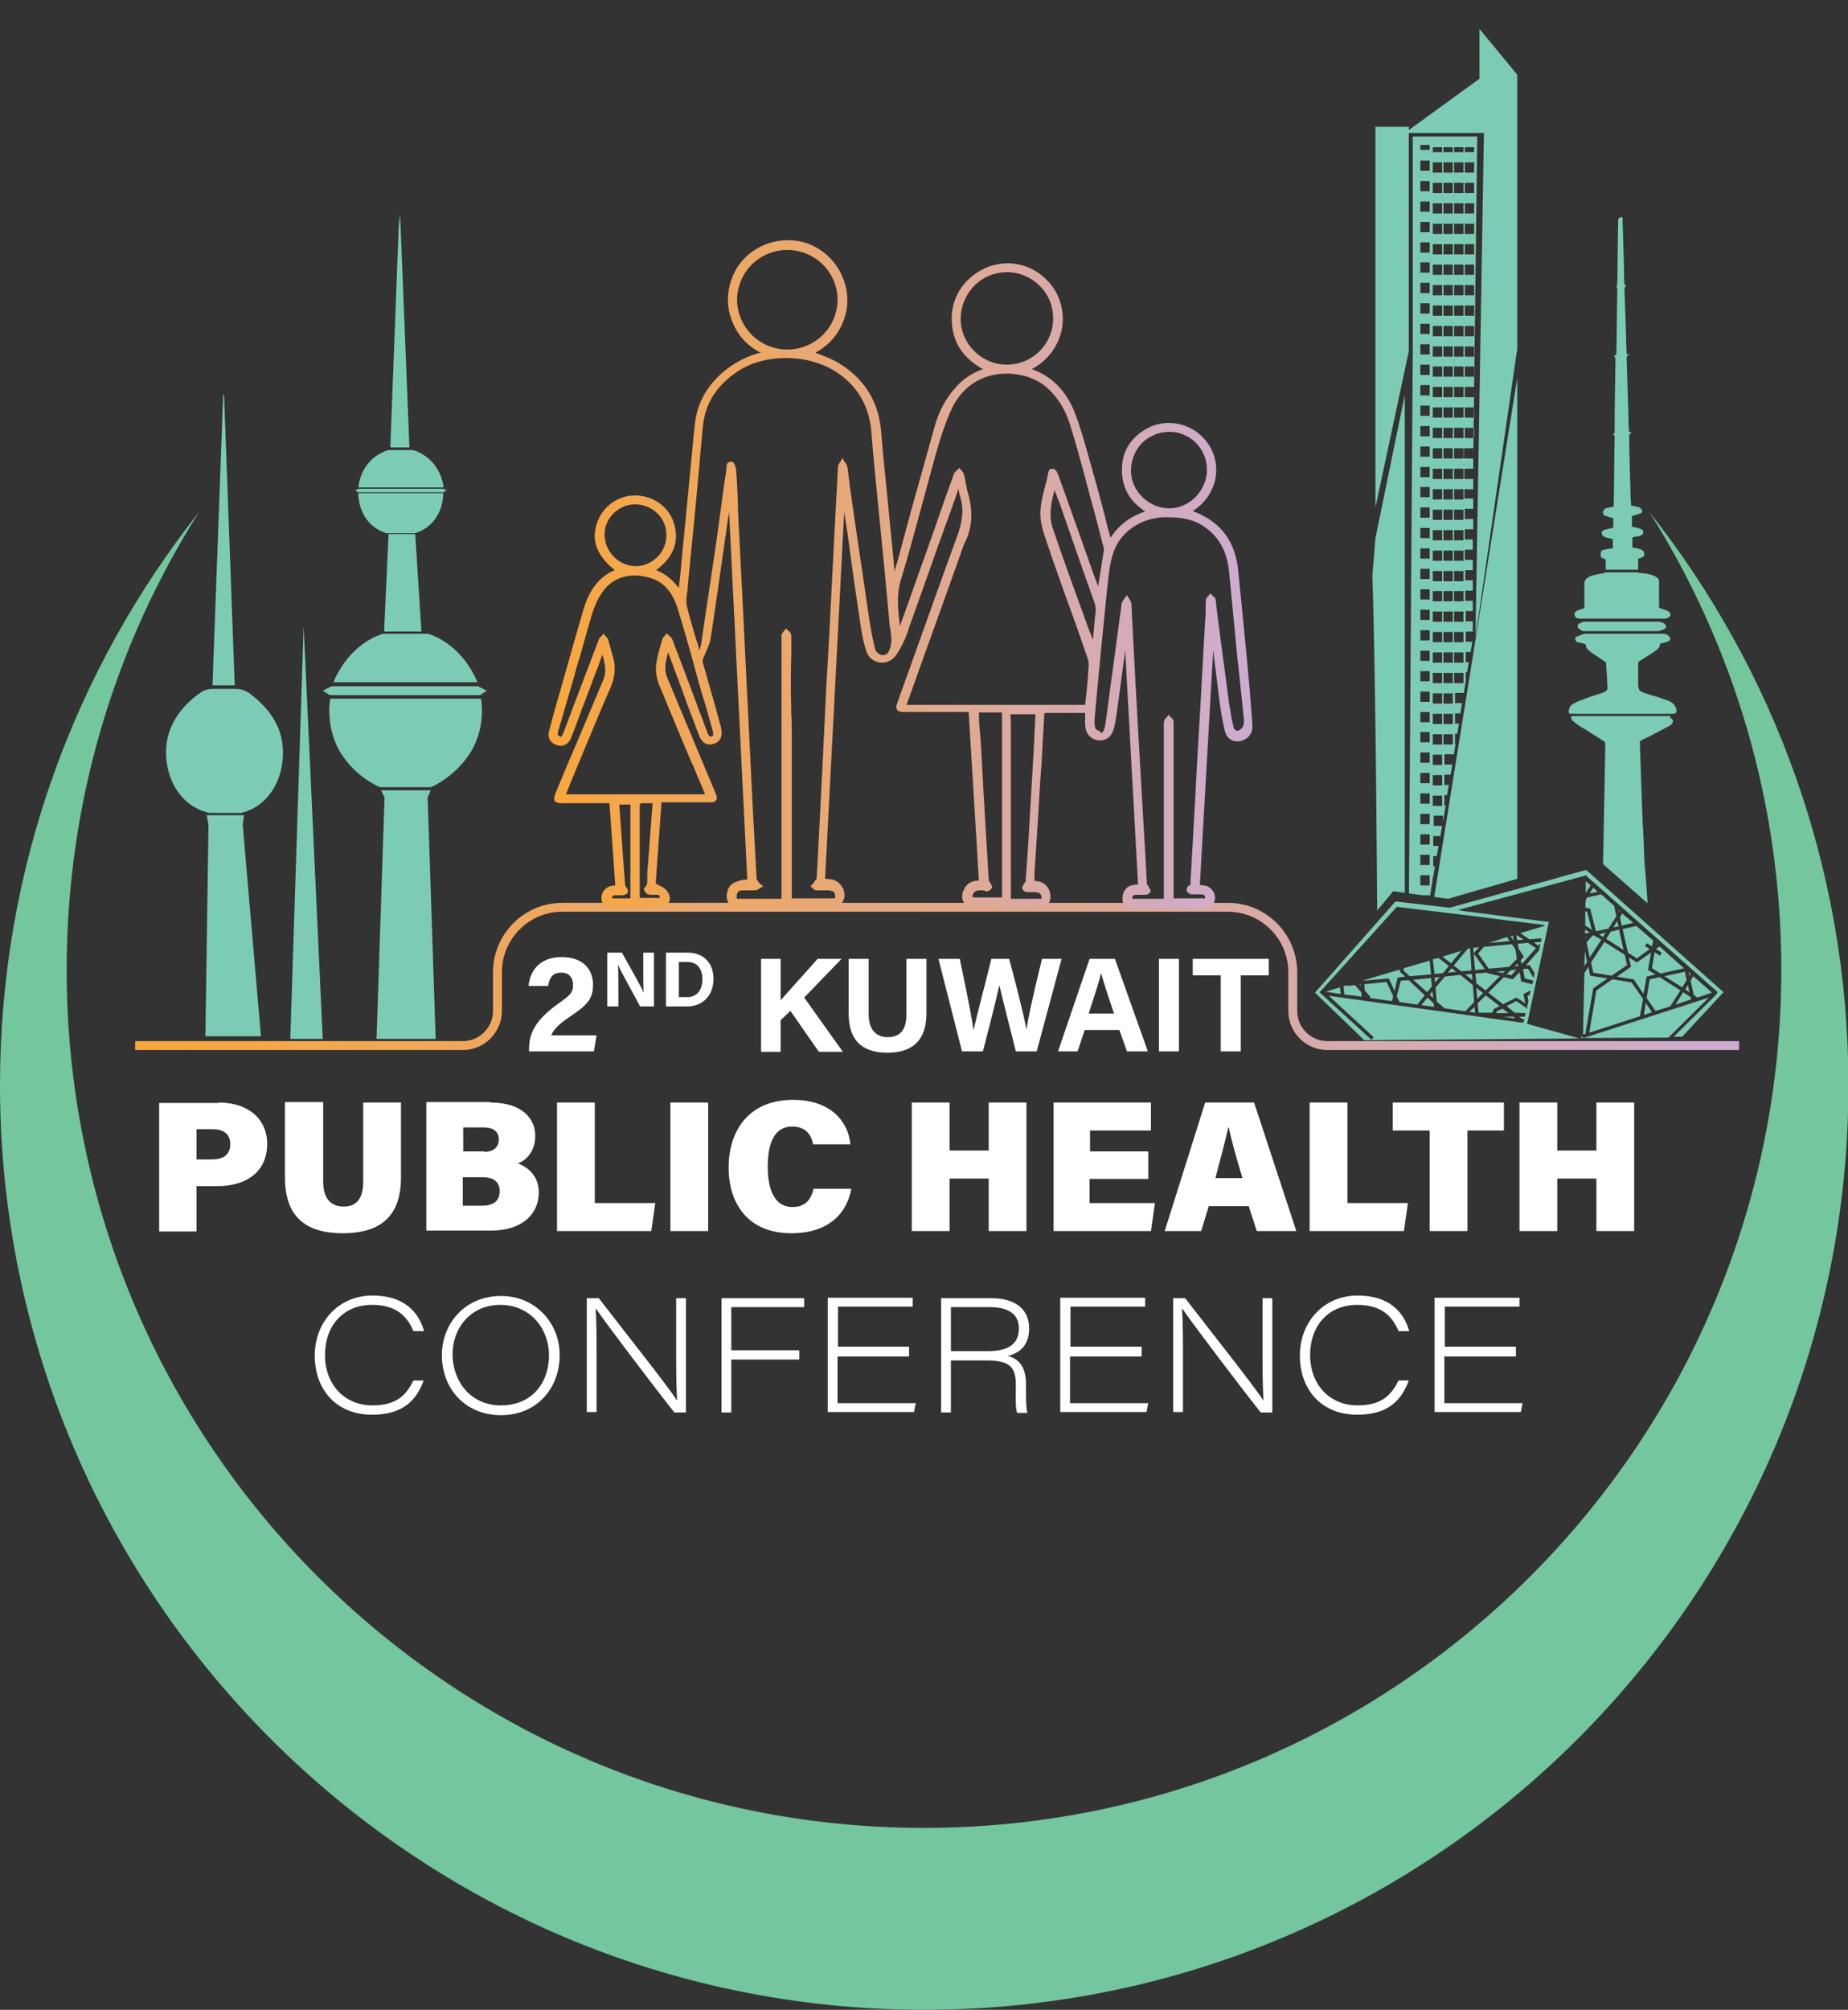 <?xml version="1.0" encoding="utf-8"?>
<!-- Generator: Adobe Illustrator 23.1.0, SVG Export Plug-In . SVG Version: 6.00 Build 0)  -->
<svg version="1.1" id="Layer_1" xmlns="http://www.w3.org/2000/svg" xmlns:xlink="http://www.w3.org/1999/xlink" x="0px" y="0px"
	 viewBox="0 0 415.7 451.9" style="enable-background:new 0 0 415.7 451.9;" xml:space="preserve">
<rect x="0" y="0" width="415.7" height="451.9" fill="#333333" stroke="none"/>
<style type="text/css">
	.st0{fill:#FFFFFF;}
	.st1{fill:#7CCBB7;}
	.st2{clip-path:url(#SVGID_2_);fill:#7CCBB7;}
	.st3{clip-path:url(#SVGID_4_);fill:#7CCBB7;}
	.st4{clip-path:url(#SVGID_6_);fill:url(#SVGID_7_);}
	.st5{clip-path:url(#SVGID_9_);fill:url(#SVGID_10_);}
	.st6{clip-path:url(#SVGID_12_);fill:url(#SVGID_13_);}
</style>
<path class="st0" d="M119,236.4v-0.3c0-3.4,1-6.4,6.4-10.3c2.8-2,3.5-2.5,3.5-4.3c0-1.7-0.9-2.8-2.6-2.8c-2,0-2.7,1.1-3,3h-4.4
	c0.3-3.5,2.6-6.5,7.4-6.5c5.4,0,7.1,3.3,7.1,6.2c0,3.2-1.3,4.6-5.2,7.2c-2.7,1.8-3.8,3.1-4.2,4.2h10.2l-0.6,3.6H119z"/>
<path class="st0" d="M136.6,226.3v-12.1h3.3c1.5,2.7,4.3,7.6,4.9,9h0c-0.1-1.3-0.1-3.4-0.1-5.4v-3.6h2.4v12.1h-3.1
	c-1.3-2.4-4.4-8-5-9.4h0c0.1,1.1,0.1,3.6,0.1,5.7v3.7H136.6z M149.9,214.2h4.8c3.5,0,5.8,2.3,5.8,5.9c0,3.5-2.2,6.2-6,6.2h-4.7
	V214.2z M152.6,224.2h2c2.3,0,3.4-1.7,3.4-4.1c0-2-1-3.8-3.3-3.8h-2V224.2z"/>
<path class="st0" d="M171.2,215.6h4.4v9.3c1.4-1.6,5.7-6.3,8.3-9.3h5.4l-8.4,8.7l8.7,12.2h-5.4l-6.4-9.2l-2.2,2.1v7.1h-4.4V215.6z
	 M195.4,215.6V228c0,4,2.1,5.2,4.3,5.2c2.6,0,4.2-1.4,4.2-5.2v-12.4h4.5v12.2c0,7.1-4.2,8.9-8.8,8.9c-4.7,0-8.7-1.9-8.7-8.8v-12.3
	H195.4z M211.1,215.6h4.8c2,9.6,2.8,13.8,3.1,16.1h0c0.8-3.8,2.8-11.1,4-16.1h4c1.1,4,3.2,12.1,3.9,15.9h0
	c0.7-4.6,2.7-12.6,3.5-15.9h4.4l-5.6,20.8h-4.7c-1.1-4.6-2.9-11.3-3.7-14.9h0c-0.8,3.7-2.6,10.7-3.7,14.9h-4.7L211.1,215.6z
	 M244,231.6l-1.6,4.8h-4.4l7.1-20.8h5.7l7.4,20.8h-4.7l-1.7-4.8H244z M247.7,218.8L247.7,218.8c-0.5,2.1-1.6,5.3-2.8,9.1h5.7
	C249.1,223.5,248.2,220.7,247.7,218.8z M265.2,215.6v20.8h-4.5v-20.8H265.2z M274.6,219.3h-6.3v-3.7h17.1v3.7h-6.3v17.1h-4.5V219.3z
	"/>
<path class="st0" d="M49.2,247.9c6.5,0,10.9,3.6,10.9,9.3c0,6.5-5,9.5-11.1,9.5h-4.8v10.2h-8.4v-28.9H49.2z M44.2,260.7h3.5
	c2.4,0,4.1-1,4.1-3.4c0-2.5-1.7-3.4-4.1-3.4h-3.5V260.7z M72.7,247.9v17.8c0,4.1,2,5.6,4.6,5.6c2.8,0,4.4-1.7,4.4-5.6v-17.8h8.5
	v16.9c0,9.6-5.7,12.5-13.1,12.5c-7.6,0-13-3.1-13-12.5v-17H72.7z M110.3,247.9c7,0,10.1,3.5,10.1,7.5c0,3.1-1.6,5.3-3.9,6.2
	c2.2,0.8,4.7,2.8,4.7,6.5c0,4.7-3.5,8.6-10.8,8.6H95.9v-28.9H110.3z M108.9,259c2.3,0,3.3-1.2,3.3-2.8c0-1.8-1.3-2.7-3.3-2.7h-4.7
	v5.4H108.9z M104.1,271.1h4.3c2.8,0,4-1.2,4-3.3c0-1.8-1.1-3.1-3.8-3.1h-4.5V271.1z M133.8,247.9v22.6h13.6l-0.9,6.3h-21.2v-28.9
	H133.8z M159.3,247.9v28.9h-8.5v-28.9H159.3z M178,277.3c-9.5,0-14.1-6.4-14.1-14.8c0-8.2,4.5-15.2,14.5-15.2
	c8.5,0,12.4,4.9,12.9,10h-8.4c-0.4-2.1-1.6-4-4.7-4c-4.1,0-5.5,3.9-5.5,9c0,4.6,1.2,9.1,5.6,9.1c3.4,0,4.3-2.4,4.7-4.1h8.5
	C190.4,273.3,185.9,277.3,178,277.3z M213.6,247.9v10.8h8.8v-10.8h8.5v28.9h-8.5V265h-8.8v11.8h-8.5v-28.9H213.6z M258.3,258.8v6.3
	h-13.2v5.4h14.7l-0.9,6.3h-21.9v-28.9h21.9v6.3h-13.7v4.7H258.3L258.3,258.8z M271.9,271.2l-1.7,5.6H262l9.1-28.9h11l9.5,28.9h-8.9
	l-1.8-5.6H271.9z M279.5,264.9c-1.4-4.5-2.5-8.6-3.1-11.4h-0.1c-0.7,3.1-1.8,7.2-2.9,11.4H279.5z M303.1,247.9v22.6h13.6l-0.9,6.3
	h-21.2v-28.9H303.1z M313.3,254.2v-6.3h25v6.3h-8.2v22.6h-8.5v-22.6H313.3z M350.3,247.9v10.8h8.8v-10.8h8.5v28.9h-8.5V265h-8.8
	v11.8h-8.5v-28.9H350.3z"/>
<path class="st0" d="M95.3,310.4c-1.6,4.4-4.6,7.7-11.6,7.7c-8.2,0-12.9-5.8-12.9-13.3c0-7.5,5.3-13.5,13-13.5
	c7.2,0,10.4,3.8,11.6,8h-2.4c-1.4-3.3-3.8-5.9-9.3-5.9c-6.5,0-10.6,4.7-10.6,11.3c0,6.4,4.2,11.3,10.7,11.3c5.5,0,7.6-2.4,9.2-5.6
	H95.3z M125.9,304.7c0,7.3-5,13.5-13.2,13.5c-8,0-13.3-5.9-13.3-13.5c0-7.2,5.3-13.3,13.3-13.3C120.5,291.4,125.9,297.5,125.9,304.7
	z M101.8,304.5c0,5.9,3.9,11.5,10.9,11.5c6.9,0,10.8-5,10.8-11.3c0-5.7-4-11.3-11-11.3C106,293.4,101.8,298.5,101.8,304.5z
	 M132,317.6v-25.7h2.7c5,6.5,16.1,20.5,17.5,22.9h0.1c-0.2-3.7-0.2-7.3-0.2-11.5v-11.4h2.2v25.7h-2.6c-4.6-5.8-15.6-20.3-17.6-23.3
	H134c0.2,3.4,0.2,7,0.2,11.5v11.7H132z M162.2,291.9h18.7v2h-16.4v9.7h15.3v2.1h-15.3v11.9h-2.2V291.9z M204.4,305h-16v10.5H206
	l-0.4,2h-19.4v-25.7h19.1v2h-16.8v9h16V305z M221.9,305.9h-8v11.7h-2.2v-25.7H223c4.9,0,8.5,2.1,8.5,6.8c0,3-1.3,5.3-4.8,6.2
	c2,0.5,4.1,1.9,4.1,6.4v1c0,2.1,0,4.3,0.3,5.4h-2.3c-0.4-1.1-0.3-3.3-0.3-5.2v-0.9C228.6,307.2,226.9,305.9,221.9,305.9L221.9,305.9
	z M213.9,303.8h8.4c4.5,0,6.9-1.6,6.9-5.1c0-3.2-2.3-4.8-6.7-4.8h-8.6V303.8z M256.7,305h-16v10.5h17.6l-0.4,2h-19.4v-25.7h19.1v2
	h-16.8v9h16V305z M263.9,317.6v-25.7h2.7c5,6.5,16.1,20.5,17.5,22.9h0.1c-0.2-3.7-0.2-7.3-0.2-11.5v-11.4h2.2v25.7h-2.6
	c-4.6-5.8-15.6-20.3-17.6-23.3h-0.1c0.2,3.4,0.2,7,0.2,11.5v11.7H263.9z M316.9,310.4c-1.6,4.4-4.6,7.7-11.6,7.7
	c-8.2,0-12.9-5.8-12.9-13.3c0-7.5,5.3-13.5,13-13.5c7.2,0,10.4,3.8,11.6,8h-2.4c-1.4-3.3-3.8-5.9-9.3-5.9c-6.5,0-10.6,4.7-10.6,11.3
	c0,6.4,4.2,11.3,10.7,11.3c5.5,0,7.6-2.4,9.2-5.6H316.9z M340.9,305h-16v10.5h17.6l-0.4,2h-19.4v-25.7h19.1v2h-16.8v9h16V305z"/>
<polygon class="st1" points="68.3,140.8 65.3,233.6 72.6,233.6 "/>
<g>
	<defs>
		<rect id="SVGID_1_" width="415.7" height="451.9"/>
	</defs>
	<clipPath id="SVGID_2_">
		<use xlink:href="#SVGID_1_"  style="overflow:visible;"/>
	</clipPath>
	<path class="st2" d="M62.9,164.5c-1.5-4.4-5-7.3-6.9-8.7c-0.9-0.6-1.9-0.9-2.9-0.9h-2.6l0,0.2l0-0.2h-2.6c-1.1,0-2.1,0.3-2.9,0.9
		c-2,1.4-5.4,4.3-6.9,8.7c-2.2,6.3,0.3,16.3,9,18.3h2.7h1.7h2.7C62.6,180.8,65.1,170.9,62.9,164.5"/>
	<polygon class="st2" points="50.4,88.8 50.2,88.8 47.8,154.1 49.2,154.1 51.4,154.1 52.8,154.1 	"/>
	<polygon class="st2" points="46.5,183.3 46.9,185.5 46.2,233 58.7,233 54.6,185.5 54.9,183.3 	"/>
	<path class="st2" d="M92.9,101.2h-2.6H90h-2.6c0,0-5.9,1.3-6.8,8.4H87h6.4h6.4C98.8,102.6,92.9,101.2,92.9,101.2"/>
	<path class="st2" d="M80.6,110.9c0,0-0.3,6.8,6.3,9h1.9h2.7h1.9c6.6-2.2,6.3-9,6.3-9H80.6z"/>
	<polygon class="st2" points="99.7,109.9 80.6,109.9 79.9,110.3 80.6,110.7 99.7,110.7 100.5,110.3 	"/>
	<path class="st2" d="M96.2,142.5h-4.6h-0.8h-4.6c0,0-7.3,1.7-11.2,10.9h10.8h10.8h10.8C103.5,144.2,96.2,142.5,96.2,142.5"/>
	<path class="st2" d="M108.2,157.1H96.9H85.5H74.3c0,0-1.4,6.8,2.8,12.9c3.3,4.8,7.8,6.8,8.4,7h11.4c0.6-0.2,5.1-2.3,8.4-7
		C109.6,163.9,108.2,157.1,108.2,157.1"/>
	<polygon class="st2" points="107.5,154.3 93.5,154.3 88.7,154.3 74.6,154.3 72.6,155.3 74.2,156.3 88.7,156.3 93.5,156.3 
		108,156.3 109.5,155.3 	"/>
	<polygon class="st2" points="90,48.1 89.9,50.9 89.8,48.1 87.8,100.6 88.7,100.6 91.1,100.6 92.1,100.6 	"/>
	<polygon class="st2" points="93.4,120.1 89.9,120.1 89.5,120.1 87.4,120.1 86.4,142 90.1,142 91.5,142 94.8,142 	"/>
	<polygon class="st2" points="98,233.6 96.2,179.3 96.9,177.7 85.7,177.7 86.5,179.3 84.7,233.6 	"/>
	<path class="st2" d="M362.4,123.3c-0.5,0.1-1.1,0.2-1.6,0.3c-0.3,0.1-0.7,0.2-0.7,0.6c-0.1,0.3,0,0.7,0,1c0,0.1,0.1,0.1,0.2,0.2
		c0.3,0.1,0.6,0.3,0.9,0.4c0,0.8,0,1.5,0,2.3h7.3c0-0.6,0-1.2,0-1.8c0-0.2-0.1-0.5,0.1-0.7c0.1-0.1,0.4-0.1,0.6-0.2
		c0.2-0.1,0.5-0.2,0.6-0.4c0.2-0.4,0-1.1-0.4-1.3c-0.3-0.2-0.7-0.3-1.1-0.4c-0.4-0.1-0.8-0.1-1.1-0.2c0-0.2,0-0.3,0-0.5
		c0-0.5,0-1.1,0-1.6c0-0.1,0-0.2,0.1-0.2c0.4-0.1,0.8-0.2,1.1-0.2c0.4,0,0.7-0.1,1-0.4c0.4-0.4,0.3-1-0.2-1.2
		c-0.6-0.3-1.2-0.4-1.9-0.5c-0.1,0-0.2-0.1-0.2-0.2c0-0.7,0-1.5,0-2.3c0.1,0,0.2,0,0.4-0.1c0.1,0,0.3-0.1,0.4-0.1
		c0.2-0.1,0.4-0.1,0.6-0.2c0.2-0.1,0.4-0.1,0.6-0.2c0.3-0.2,0.4-0.5,0.2-0.8c-0.2-0.3-0.4-0.5-0.8-0.6c-0.5-0.1-1-0.2-1.4-0.3
		c-0.2,0-0.2-0.1-0.2-0.2c0-0.6-0.1-1.2-0.1-1.8c-0.1-2.3-0.1-4.6-0.2-6.9c0-1.6-0.1-3.1-0.1-4.7c0-0.8,0-1.6,0-2.4
		c0.1-0.1,0.3-0.2,0.5-0.3c-0.1-0.1-0.2-0.2-0.2-0.2c-0.4-0.1-0.4-0.3-0.4-0.6c-0.1-2.2-0.1-4.4-0.2-6.6c-0.1-3.1-0.2-6.3-0.3-9.5
		c0-0.2,0-0.4,0.3-0.5c0.1,0,0.1-0.1,0.2-0.2c-0.1-0.1-0.2-0.1-0.3-0.1c-0.1,0-0.2-0.1-0.2-0.2c0-1-0.1-2-0.1-3.1
		c0-1.1-0.1-2.2-0.1-3.3c-0.1-2.8-0.2-5.5-0.3-8.3c0-0.1,0.1-0.2,0.2-0.3c0.2-0.2,0.2-0.3,0-0.4c-0.1-0.1-0.1-0.2-0.2-0.3
		c-0.1-1.4-0.1-2.8-0.1-4.1c-0.1-3.2-0.2-6.4-0.3-9.5c0-0.4,0-0.8,0-1.1c0-0.1-0.1-0.3-0.2-0.3c-0.1,0-0.2,0.1-0.4,0.1
		c-0.1,0-0.1,0.1-0.1,0.1c-0.2,0.1-0.3,0.2-0.3,0.4c0,0.2,0,0.3,0,0.5c-0.1,4.6-0.1,9.3-0.2,13.9c0,0.1,0,0.2,0,0.3
		c-0.2,0.2-0.3,0.4,0,0.6c0,0,0,0.1,0,0.2c-0.1,4.9-0.1,9.7-0.2,14.6c0,0.2,0,0.3-0.3,0.4c-0.1,0-0.1,0.1-0.2,0.2
		c0,0,0.1,0.2,0.1,0.2c0.2,0.1,0.2,0.2,0.2,0.4c-0.1,5.5-0.2,10.9-0.2,16.4c0,0.2,0,0.3-0.2,0.4c-0.2,0.1-0.2,0.3,0,0.3
		c0.2,0.1,0.2,0.3,0.2,0.5c-0.1,5.1-0.1,10.3-0.2,15.4c0,0.1,0,0.2,0,0.2c-0.1,0-0.3,0-0.4,0.1c-0.4,0.1-0.7,0.1-1.1,0.2
		c-0.5,0.1-0.8,0.4-0.9,0.9c-0.1,0.3,0.1,0.7,0.3,0.8c0.4,0.1,0.8,0.3,1.2,0.4c0.3,0.1,0.5,0.1,0.8,0.2c0,0.6,0,1.1,0,1.6
		c0,0.6,0,0.6-0.6,0.7c-0.5,0.1-1,0.2-1.5,0.4c-0.3,0.1-0.5,0.4-0.5,0.7c0,0.4,0.3,0.6,0.6,0.8c0.3,0.2,0.6,0.2,1,0.3
		c0.3,0.1,0.6,0.1,0.9,0.2v2.2C362.5,123.3,362.4,123.3,362.4,123.3"/>
	<path class="st2" d="M354.9,139c0.1,0,0.2,0.1,0.4,0.1c0,0,0.1,0,0.1,0v0h19v0.1c0.2-0.1,0.4-0.2,0.6-0.2c0.2-0.1,0.5-0.2,0.6-0.4
		c0.2-0.2,0.2-0.6,0-0.9c-0.2-0.2-0.4-0.3-0.6-0.4c-0.6-0.2-1.1-0.4-1.7-0.6c0,0-0.1,0-0.1-0.1c0-2,0-3.9,0-5.8
		c0-0.3-0.1-0.7-0.4-0.9c-0.3-0.2-0.6-0.4-0.9-0.5c-1-0.4-2.2-0.5-3.3-0.6c-0.1,0-0.2-0.1-0.2-0.1H361c0,0.1-0.1,0.2-0.3,0.2
		c-0.8,0.1-1.7,0.3-2.5,0.5c-0.5,0.1-1,0.4-1.4,0.8c-0.2,0.2-0.4,0.5-0.4,0.8c0,1.8,0,3.7,0,5.5c0,0.2-0.1,0.3-0.2,0.3
		c-0.4,0.1-0.8,0.3-1.2,0.4c-0.2,0.1-0.4,0.2-0.5,0.3c-0.3,0.2-0.4,0.5-0.3,0.8C354.3,138.7,354.5,139,354.9,139"/>
	<path class="st2" d="M374.8,140.8c-0.2-0.3-0.3-0.6-0.6-0.7c-0.3-0.1-0.5-0.2-0.8-0.3c0,0,0,0,0,0h-17.2c0,0,0,0-0.1,0
		c-0.3,0.2-0.6,0.3-0.9,0.4c-0.4,0.3-0.4,0.8-0.1,1.1c0.3,0.2,0.6,0.5,0.9,0.6h17.1c0,0,0,0,0,0c0.3-0.1,0.7-0.2,1-0.3
		C374.6,141.4,374.9,141,374.8,140.8"/>
	<path class="st2" d="M354.8,162.9c0.6,0.4,1.2,0.8,1.8,1.1c0.7,0.5,1.4,0.9,2.2,1.4c0.6,0.4,1.2,0.8,1.9,1.2
		c0.3,0.2,0.4,0.4,0.4,0.7c0,0.1,0,0.3,0,0.4c-0.1,5.4-0.2,10.7-0.3,16.1c-0.1,5.3-0.1,5.3-0.2,10.5l10,8.8c0-1.2-0.6-8.4-0.7-9.6
		c-0.1-2.9-0.2-5.8-0.4-8.7c-0.1-1.9-0.1-3.7-0.2-5.6c-0.1-2.9-0.2-5.7-0.3-8.6c0-0.9-0.1-1.8-0.1-2.7c0-0.4,0-0.7,0-1.1
		c0-0.1,0.1-0.2,0.1-0.2c0.5-0.3,0.9-0.5,1.4-0.7c0.8-0.4,1.6-0.8,2.3-1.2c0.9-0.5,1.8-0.9,2.7-1.4c0.4-0.2,0.7-0.5,0.9-0.9
		c0.1-0.3,0.1-0.4-0.1-0.4c0-0.2,0-0.3-0.1-0.4c-0.1-0.1-0.2-0.1-0.4-0.1c0-0.2,0.1-0.3,0.1-0.5h-22.1c-0.1,0-0.2,0-0.2,0.1
		c-0.1,0.1,0,0.7,0.1,0.8C354.1,162.3,354.4,162.6,354.8,162.9"/>
	<path class="st2" d="M376.4,160.5c0,0,0.1,0,0.1,0c0.5-0.1,0.7-0.4,0.6-0.9c-0.2-1-0.8-1.6-1.7-2c-0.9-0.3-1.7-0.6-2.6-0.9
		c-1.1-0.3-2.1-0.6-3.2-1c-0.5-0.2-0.9-0.4-1-1c0-0.2-0.1-0.4-0.1-0.6c0-1.7,0-3.3,0-5c0-0.1,0.1-0.2,0.1-0.3
		c0.2-0.1,0.4-0.3,0.6-0.4c0.6-0.4,1.3-0.8,1.9-1.2c0.5-0.3,1.1-0.7,1.6-1.1c0.4-0.3,0.6-0.6,0.7-1.1c0-0.3,0.2-0.4,0.5-0.4
		c0.5-0.1,0.9-0.2,1.4-0.4c0.3-0.1,0.6-0.7,0.3-1c-0.2-0.2-0.4-0.4-0.7-0.5c-0.2-0.1-0.3-0.1-0.5-0.2h-18c-0.6,0.2-1.1,0.4-1.6,0.6
		c-0.5,0.2-0.6,0.5-0.3,1c0.1,0.1,0.2,0.3,0.3,0.3c0.5,0.1,1.1,0.2,1.7,0.4c0.1,0,0.2,0.1,0.2,0.2c0.1,0.2,0.1,0.5,0.2,0.7
		c0.2,0.3,0.5,0.6,0.8,0.8c0.6,0.5,1.3,0.9,1.9,1.3c0.6,0.4,1.1,0.8,1.6,1.1c0.1,0.1,0.1,0.2,0.1,0.3c0,0.5,0,1.1,0.1,1.6
		c0.1,1.3,0.1,2.6,0.2,3.9c0,0.3-0.1,0.5-0.4,0.7c-0.2,0.1-0.3,0.2-0.5,0.3c-0.9,0.3-1.9,0.6-2.8,0.9c-0.8,0.3-1.6,0.6-2.4,0.9
		c-0.6,0.2-1.2,0.5-1.7,0.8c-0.5,0.3-0.8,0.8-0.9,1.4c-0.1,0.4,0,0.6,0.2,0.8H376.4z"/>
	<polygon class="st2" points="365,208.9 366.2,214.2 368.2,215.5 371.1,213.4 370,212.7 370.5,212.1 371.6,212.8 371.9,211.5 
		368.1,208.2 	"/>
	<polygon class="st2" points="364.4,206.2 364.8,208.1 367.4,207.5 364.9,205.4 	"/>
	<polygon class="st2" points="372.5,212.4 372.7,212.3 372.6,212.1 	"/>
	<polygon class="st2" points="364.2,205.1 364.3,204.8 364.1,204.6 	"/>
	<polygon class="st2" points="372.5,213.4 373.8,214.2 373.4,214.9 372.2,214.1 371.6,217.7 373.5,218.9 378.9,217.7 378.8,217.7 
		373.3,212.8 	"/>
	<polygon class="st2" points="380.9,219.5 380.3,220.5 381,223.7 381.8,224.3 385.1,223.2 	"/>
	<polygon class="st2" points="380,219.4 380.3,219 379.9,218.6 	"/>
	<polygon class="st2" points="356.7,200.8 357.8,199.1 356.7,198.1 	"/>
	<polygon class="st2" points="339.5,217.4 341.2,215.6 340.9,213.5 340.1,212.3 333.8,212.9 332.5,214.4 334.9,217.8 	"/>
	<polygon class="st2" points="360.2,201.1 357,201.8 356.7,202.4 356.6,204.1 357.7,204.3 359,209.4 361.8,208.8 363.6,206 
		363.1,203.7 363.1,203.7 	"/>
	<polygon class="st2" points="334.9,212 339.6,211.6 339,210.7 	"/>
	<polygon class="st2" points="331.5,214.3 332.7,213 331.4,213.1 	"/>
	<polygon class="st2" points="357.6,200.9 359.4,200.5 358.4,199.6 	"/>
	<polygon class="st2" points="375.3,233.3 384.4,224.3 356.2,233.4 355.8,233 355.7,233.2 355.7,233.2 355.7,233.4 375.4,233.3 	"/>
	<polygon class="st2" points="380.3,224.2 378.6,223.1 376.9,225.9 380.4,224.7 	"/>
	<polygon class="st2" points="370.2,225.5 369.8,228.2 371.6,227.6 	"/>
	<polygon class="st2" points="356.6,210.7 356.7,210.9 356.9,210.7 	"/>
	<polygon class="st2" points="357.9,216.4 358.4,218.7 362.5,219.4 366,217 365.5,214.7 360.9,211.8 	"/>
	<polygon class="st2" points="356.5,209.9 357.6,209.7 356.6,209 	"/>
	<polygon class="st2" points="379.7,221.5 379.1,222.5 380,223.1 	"/>
	<polygon class="st2" points="358.5,210.3 358.2,210.4 356.9,211.9 357.6,215.3 360.2,211.3 	"/>
	<polygon class="st2" points="365.2,213.6 364.2,209 362.3,209.5 361.3,211.1 	"/>
	<polygon class="st2" points="369.7,223.5 370.4,219.6 372.4,219.1 370.7,218.1 371.4,214.2 368.2,216.4 366.4,215.3 366.9,217.4 
		366.7,217.5 366.6,217.6 363.7,219.6 367.5,220.2 	"/>
	<polygon class="st2" points="362.9,208.5 364.1,208.3 363.8,207.1 	"/>
	<polygon class="st2" points="356.5,213.8 356.4,217.2 357,216.3 	"/>
	<polygon class="st2" points="360.6,210.7 361.2,209.7 359.7,210.1 	"/>
	<polygon class="st2" points="340.5,211.5 340.3,210.4 339.8,210.5 340.5,211.5 	"/>
	<polygon class="st2" points="374.4,219.5 378.4,222 379.4,220.4 379,218.5 	"/>
	<polygon class="st2" points="378,222.7 373.3,219.7 371.1,220.2 370.4,224.4 372.4,227.3 375.7,226.3 	"/>
	<polygon class="st2" points="356.6,204.9 356.6,206.6 356.6,208.1 358.1,209.1 357,205 	"/>
	<polygon class="st2" points="369.6,224.6 367,220.9 362.7,220.2 362.7,220.2 362.7,220.2 359.1,222.7 357.5,232.2 368.9,228.5 	"/>
	<polygon class="st2" points="358.4,222.2 361.6,220 357.7,219.4 357.3,217.4 356.4,218.8 356.1,232.6 356.6,232.5 	"/>
	<polygon class="st2" points="321.1,224.3 319.7,226 322.6,226.4 322.5,225.6 	"/>
	<polygon class="st2" points="340.8,229 340.4,228.6 338.1,228.6 	"/>
	<polygon class="st2" points="327.6,218.5 326.5,217.7 325.7,218.7 	"/>
	<polygon class="st2" points="332.1,222.1 332.3,224.6 333.6,223.3 	"/>
	<polygon class="st2" points="336.6,227.8 339.3,227.8 338,226.8 336.7,227.4 	"/>
	<polygon class="st2" points="331.3,221.5 328.5,219.2 325,219.6 322.9,222.1 323.2,225.2 324.9,226.7 329.6,227.4 331.6,225.3 	"/>
	<polygon class="st2" points="331.5,214.4 331.8,218.1 334,217.9 	"/>
	<polygon class="st2" points="330.5,227.5 331.8,227.7 331.7,226.4 	"/>
	<polygon class="st2" points="341.3,211.4 342.7,211.3 341.1,210.2 	"/>
	<polygon class="st2" points="341.6,213.3 342.8,215.1 342.1,215.9 342.3,216.8 345.5,213.2 343.7,212 341.4,212.2 	"/>
	<polygon class="st2" points="323.4,226.5 323.5,226.5 323.4,226.4 	"/>
	<path class="st2" d="M356.8,195.6l-30.7,8.5l-12.2-1.4l-18.1,20.5l11.1,10.7l48.4-0.4l-11.8-3.3l0.2-0.8l4.7-22.1l-18.9-2.4
		l-1.5-0.3l28.9-7.8l0,0.2c0,0,0,0,0,0l29.5,26.1l-0.2,0.2c0,0.1,0,0.2-0.1,0.3l-9.6,9.5l1.9,0l9.3-10L356.8,195.6z M333.2,206.2
		l5.4,0.7l7.4,0.9l1.4,0.2l0,0.2l-5.4,1.6l2,1.4l2.8-0.2l-0.2,0.8l-1.6,0.1l1,0.7l0.5-0.5l-0.3,1.6l0,0l-3,3.4l0.9-0.1l1.1,1.8
		l-0.2,1.1l-1.3-2.1l-1.1,0.1l0.4,2.1l1.9,0.5l-0.2,0.8l-2.5-0.6l-0.4-2.1l-1.5,1.6l-2-0.5l-3.5,3.5l3.3,2.6l3-1.5l2,1.3l-0.4-2.1
		l1.6-0.8l-0.2,1l-0.5,0.2l0.2,1.1l-0.4,2l-0.1-0.4l-2.2-1.5l-2.2,1.1l1.8,1.5l2.5,0.1l-0.2,0.8l-1.3,0l0.7,0.5l0.5,0.1l-0.2,0.7
		h-0.4l-0.3,0l-43.1-6l10.1,9.3l-0.5,0.6l-11-10.1l0,0l9.7,8.9l-10.4-9.5l0,0l0,0h0l0.7-0.7l16.7-18.5L333.2,206.2z"/>
	<polygon class="st2" points="338,218.8 338.6,218.3 336.6,218.5 	"/>
	<polygon class="st2" points="334.5,218.7 331.9,218.9 332.1,221.1 334.2,222.7 337.4,219.5 334.6,218.8 	"/>
	<polygon class="st2" points="338.9,219 340,219.3 341.1,218 339.8,218.2 	"/>
	<polygon class="st2" points="340.7,217.3 341.5,217.2 341.4,216.6 	"/>
	<polygon class="st2" points="332.4,225.6 332.6,227.7 335.7,227.7 336,226.9 337.3,226.2 334.2,223.8 	"/>
	<polygon class="st2" points="315.8,217.7 315.7,218.2 317.1,219.5 321.9,219.1 321.6,216 	"/>
	<polygon class="st2" points="322.2,222.9 321.6,223.7 322.4,224.4 	"/>
	<polygon class="st2" points="322.1,221.8 321.9,219.9 317.9,220.3 321,223.1 	"/>
	<polygon class="st2" points="306.1,221.7 306.1,221.4 305.8,221.4 	"/>
	<polygon class="st2" points="324.5,215.1 326.4,216.6 328.7,213.8 	"/>
	<polygon class="st2" points="331,218.2 330.7,213.2 330.1,213.4 327,217.1 328.7,218.4 	"/>
	<polygon class="st2" points="331.1,219 329.6,219.1 331.2,220.4 	"/>
	<polygon class="st2" points="304.8,221.5 303,221.7 303,221.5 302.2,221.8 302.4,223.6 306.3,224.1 306.2,223.1 	"/>
	<polygon class="st2" points="316.9,220.4 315.1,220.5 314.2,224 314.8,225.3 318.8,225.9 320.5,223.8 	"/>
	<polygon class="st2" points="298.2,223 301.6,223.5 301.4,222 	"/>
	<polygon class="st2" points="316.1,219.6 314.9,218.5 315,218.3 314.8,218.3 314.9,218 306.8,220.4 306.8,220.5 312.4,220 
		313.7,222.8 314.4,219.8 	"/>
	<polygon class="st2" points="325.9,217.2 323.6,215.4 322.3,215.7 322.7,219 324.6,218.8 	"/>
	<polygon class="st2" points="322.7,219.8 322.8,220.9 323.9,219.7 	"/>
	<polygon class="st2" points="307.2,224.2 307.3,224.3 307.1,224.1 	"/>
	<polygon class="st2" points="313.4,224 311.9,220.8 306.9,221.3 307,222.7 308.3,224.2 308.1,224.4 313.1,225.1 313.4,224 
		313.4,224 	"/>
</g>
<g>
	<defs>
		<polygon id="SVGID_3_" points="305.9,0 305.9,100 305.9,209.4 313.4,200.4 325.7,202.1 344.1,196.8 348.3,0 		"/>
	</defs>
	<clipPath id="SVGID_4_">
		<use xlink:href="#SVGID_3_"  style="overflow:visible;"/>
	</clipPath>
	<polygon class="st3" points="316,29.9 332.8,17.7 332.8,6.5 341.3,16.8 341.3,78.4 332.6,138.5 331.9,143.2 333.8,29.9 	"/>
	<polyline class="st3" points="316.9,79 316.9,28.5 309.4,28.5 309.4,114.1 	"/>
	<polygon class="st3" points="341.3,206 341.3,85 332.3,141.4 321.9,206.2 	"/>
	<path class="st3" d="M316,81.6v-1.2c0,0-0.1,0.2-0.2,0.6L316,81.6z"/>
	<path class="st3" d="M309.4,121l-0.7,8.5c0.8,21.8,1.1,76.7,1.1,76.7h6.2l0-117.4L309.4,121z"/>
	<path class="st3" d="M319.5,202.5v-1.2h2.1v0.7l0.7-4.5v-0.4h0.1l0.4-2.3h-0.4v-2.3h0.8l0.4-2.3h-1.2V188h1.6l0.4-2.3h-1.9v-2.3
		h2.1v1.4l0.6-3.7h-0.3v-2.3h0.6l0.4-2.3h-1v-2.3h1.4l0.4-2.3h-1.8v-2.3h2.1v0.4l0.4-2.7h-0.1v-2.3h0.5l0.4-2.3h-0.9v-2.3h1.2
		l0.4-2.3h-1.6v-2.3h2l0.4-2.6v-2h0.3l0.4-2.3h-0.7v-2.3h1.1l0.4-2.3h-1.5v-2.3h1.6l0-2.3h-1.6v-2.3h1.6l0-2.3h-1.7v-2.3h1.7l0-2.3
		h-1.7v-2.3h1.7l0-2.3h-1.8v-2.3h1.8l0-2.3h-1.8v-2.3h1.9l0-2.3h-1.9v-2.3h1.9l0-2.3h-2V110h2l0-2.3h-2v-2.3h2l0-2.3h-2.1v-2.3h2.1
		v2.1l0.9-72.2h-14.5v47.9L316.9,206h4l0.6-3.5H319.5z M329.5,33.1h2.1v1.1h-2.1V33.1z M329.5,36.5h2.1v2.3h-2.1V36.5z M329.5,41.1
		h2.1v2.3h-2.1V41.1z M329.5,45.7h2.1V48h-2.1V45.7z M329.5,50.3h2.1v2.3h-2.1V50.3z M329.5,54.9h2.1v2.3h-2.1V54.9z M329.5,59.5
		h2.1v2.3h-2.1V59.5z M329.5,64.1h2.1v2.3h-2.1V64.1z M329.5,68.7h2.1V71h-2.1V68.7z M329.5,73.3h2.1v2.3h-2.1V73.3z M329.5,77.9
		h2.1v2.3h-2.1V77.9z M329.5,82.4h2.1v2.3h-2.1V82.4z M329.5,87h2.1v2.3h-2.1V87z M329.5,91.6h2.1v2.3h-2.1V91.6z M329.5,96.2h2.1
		v2.3h-2.1V96.2z M327.1,33.1h2.1v1.1h-2.1V33.1z M327.1,36.5h2.1v2.3h-2.1V36.5z M327.1,41.1h2.1v2.3h-2.1V41.1z M327.1,45.7h2.1
		V48h-2.1V45.7z M327.1,50.3h2.1v2.3h-2.1V50.3z M327.1,54.9h2.1v2.3h-2.1V54.9z M327.1,59.5h2.1v2.3h-2.1V59.5z M327.1,64.1h2.1
		v2.3h-2.1V64.1z M327.1,68.7h2.1V71h-2.1V68.7z M327.1,73.3h2.1v2.3h-2.1V73.3z M327.1,77.9h2.1v2.3h-2.1V77.9z M327.1,82.4h2.1
		v2.3h-2.1V82.4z M327.1,87h2.1v2.3h-2.1V87z M327.1,91.6h2.1v2.3h-2.1V91.6z M327.1,96.2h2.1v2.3h-2.1V96.2z M327.1,100.8h2.1v2.3
		h-2.1V100.8z M327.1,105.4h2.1v2.3h-2.1V105.4z M327.1,110h2.1v2.3h-2.1V110z M327.1,114.6h2.1v2.3h-2.1V114.6z M327.1,119.2h2.1
		v2.3h-2.1V119.2z M327.1,123.8h2.1v2.3h-2.1V123.8z M327.1,128.4h2.1v2.3h-2.1V128.4z M327.1,132.9h2.1v2.3h-2.1V132.9z
		 M327.1,137.5h2.1v2.3h-2.1V137.5z M327.1,142.1h2.1v2.3h-2.1V142.1z M327.1,146.7h2.1v2.3h-2.1V146.7z M327.1,151.3h2.1v2.3h-2.1
		V151.3z M324.7,33.1h2.1v1.1h-2.1V33.1z M324.7,36.5h2.1v2.3h-2.1V36.5z M324.7,41.1h2.1v2.3h-2.1V41.1z M324.7,45.7h2.1V48h-2.1
		V45.7z M324.7,50.3h2.1v2.3h-2.1V50.3z M324.7,54.9h2.1v2.3h-2.1V54.9z M324.7,59.5h2.1v2.3h-2.1V59.5z M324.7,64.1h2.1v2.3h-2.1
		V64.1z M324.7,68.7h2.1V71h-2.1V68.7z M324.7,73.3h2.1v2.3h-2.1V73.3z M324.7,77.9h2.1v2.3h-2.1V77.9z M324.7,82.4h2.1v2.3h-2.1
		V82.4z M324.7,87h2.1v2.3h-2.1V87z M324.7,91.6h2.1v2.3h-2.1V91.6z M324.7,96.2h2.1v2.3h-2.1V96.2z M324.7,100.8h2.1v2.3h-2.1
		V100.8z M324.7,105.4h2.1v2.3h-2.1V105.4z M324.7,110h2.1v2.3h-2.1V110z M324.7,114.6h2.1v2.3h-2.1V114.6z M324.7,119.2h2.1v2.3
		h-2.1V119.2z M324.7,123.8h2.1v2.3h-2.1V123.8z M324.7,128.4h2.1v2.3h-2.1V128.4z M324.7,132.9h2.1v2.3h-2.1V132.9z M324.7,137.5
		h2.1v2.3h-2.1V137.5z M324.7,142.1h2.1v2.3h-2.1V142.1z M324.7,146.7h2.1v2.3h-2.1V146.7z M324.7,151.3h2.1v2.3h-2.1V151.3z
		 M324.7,155.9h2.1v2.3h-2.1V155.9z M324.7,160.5h2.1v2.3h-2.1V160.5z M324.7,165.1h2.1v2.3h-2.1V165.1z M322.3,33.1h2.1v1.1h-2.1
		V33.1z M322.3,36.5h2.1v2.3h-2.1V36.5z M322.3,41.1h2.1v2.3h-2.1V41.1z M322.3,45.7h2.1V48h-2.1V45.7z M322.3,50.3h2.1v2.3h-2.1
		V50.3z M322.3,54.9h2.1v2.3h-2.1V54.9z M322.3,59.5h2.1v2.3h-2.1V59.5z M322.3,64.1h2.1v2.3h-2.1V64.1z M322.3,68.7h2.1V71h-2.1
		V68.7z M322.3,73.3h2.1v2.3h-2.1V73.3z M322.3,77.9h2.1v2.3h-2.1V77.9z M322.3,82.4h2.1v2.3h-2.1V82.4z M322.3,87h2.1v2.3h-2.1V87z
		 M322.3,91.6h2.1v2.3h-2.1V91.6z M322.3,96.2h2.1v2.3h-2.1V96.2z M322.3,100.8h2.1v2.3h-2.1V100.8z M322.3,105.4h2.1v2.3h-2.1
		V105.4z M322.3,110h2.1v2.3h-2.1V110z M322.3,114.6h2.1v2.3h-2.1V114.6z M322.3,119.2h2.1v2.3h-2.1V119.2z M322.3,123.8h2.1v2.3
		h-2.1V123.8z M322.3,128.4h2.1v2.3h-2.1V128.4z M322.3,132.9h2.1v2.3h-2.1V132.9z M322.3,137.5h2.1v2.3h-2.1V137.5z M322.3,142.1
		h2.1v2.3h-2.1V142.1z M322.3,146.7h2.1v2.3h-2.1V146.7z M322.3,151.3h2.1v2.3h-2.1V151.3z M322.3,155.9h2.1v2.3h-2.1V155.9z
		 M322.3,160.5h2.1v2.3h-2.1V160.5z M322.3,165.1h2.1v2.3h-2.1V165.1z M322.3,169.7h2.1v2.3h-2.1V169.7z M322.3,174.3h2.1v2.3h-2.1
		V174.3z M322.3,178.9h2.1v2.3h-2.1V178.9z M319.5,32.6h2.1v1.1h-2.1V32.6z M319.5,36.1h2.1v2.3h-2.1V36.1z M319.5,40.7h2.1V43h-2.1
		V40.7z M319.5,45.3h2.1v2.3h-2.1V45.3z M319.5,49.9h2.1v2.3h-2.1V49.9z M319.5,54.5h2.1v2.3h-2.1V54.5z M319.5,59h2.1v2.3h-2.1V59z
		 M319.5,63.6h2.1v2.3h-2.1V63.6z M319.5,68.2h2.1v2.3h-2.1V68.2z M319.5,72.8h2.1v2.3h-2.1V72.8z M319.5,77.4h2.1v2.3h-2.1V77.4z
		 M319.5,82h2.1v2.3h-2.1V82z M319.5,86.6h2.1v2.3h-2.1V86.6z M319.5,91.2h2.1v2.3h-2.1V91.2z M319.5,95.8h2.1v2.3h-2.1V95.8z
		 M319.5,100.4h2.1v2.3h-2.1V100.4z M319.5,105h2.1v2.3h-2.1V105z M319.5,109.5h2.1v2.3h-2.1V109.5z M319.5,114.1h2.1v2.3h-2.1
		V114.1z M319.5,118.7h2.1v2.3h-2.1V118.7z M319.5,123.3h2.1v2.3h-2.1V123.3z M319.5,127.9h2.1v2.3h-2.1V127.9z M319.5,132.5h2.1
		v2.3h-2.1V132.5z M319.5,137.1h2.1v2.3h-2.1V137.1z M319.5,141.7h2.1v2.3h-2.1V141.7z M319.5,146.3h2.1v2.3h-2.1V146.3z
		 M319.5,150.9h2.1v2.3h-2.1V150.9z M319.5,155.5h2.1v2.3h-2.1V155.5z M319.5,160.1h2.1v2.3h-2.1V160.1z M319.5,164.6h2.1v2.3h-2.1
		V164.6z M319.5,169.2h2.1v2.3h-2.1V169.2z M319.5,173.8h2.1v2.3h-2.1V173.8z M319.5,178.4h2.1v2.3h-2.1V178.4z M319.5,183h2.1v2.3
		h-2.1V183z M319.5,187.6h2.1v2.3h-2.1V187.6z M319.5,192.2h2.1v2.3h-2.1V192.2z M319.5,196.8h2.1v2.3h-2.1V196.8z"/>
</g>
<g>
	<defs>
		<path id="SVGID_5_" d="M126.5,203c-8.6,0-15.6,7-15.6,15.6v8.7c0,3.7-3,6.8-6.8,6.8H30.4v2h73.7c4.8,0,8.8-3.9,8.8-8.8v-8.7
			c0-7.5,6.1-13.6,13.6-13.6h149.7c7.5,0,13.6,6.1,13.6,13.6v8.7c0,4.8,3.9,8.8,8.8,8.8h92.7v-2h-92.7c-3.7,0-6.8-3-6.8-6.8v-8.7
			c0-8.6-7-15.6-15.6-15.6H126.5z"/>
	</defs>
	<clipPath id="SVGID_6_">
		<use xlink:href="#SVGID_5_"  style="overflow:visible;"/>
	</clipPath>
	
		<linearGradient id="SVGID_7_" gradientUnits="userSpaceOnUse" x1="-1.427507e-07" y1="451.852" x2="1" y2="451.852" gradientTransform="matrix(360.758 0 0 -360.758 30.449 163228.641)">
		<stop  offset="0" style="stop-color:#F9A63B"/>
		<stop  offset="1" style="stop-color:#CDACD2"/>
	</linearGradient>
	<rect x="30.4" y="203" class="st4" width="360.8" height="33.1"/>
</g>
<g>
	<defs>
		<path id="SVGID_8_" d="M140.1,201.3c0.6-0.1,0.9-0.3,1.1-0.6c0.1-0.3,0.1-0.7-0.3-1.2c-0.2-0.2-0.3-0.5-0.3-0.6
			c-0.4-5.1-0.7-10.2-1.1-15.3l-0.2-2.7h2.5V202h-4.1c0-0.3,0-0.4,0.1-0.5c0.1-0.1,0.3-0.2,0.6-0.2c0.1,0,0.2,0,0.3,0
			c0.1,0,0.2,0,0.4,0c0.1,0,0.3,0,0.4,0C139.7,201.3,139.9,201.3,140.1,201.3 M143.9,201.4c0-1.9,0-3.8,0-5.6c0-4.7,0-9.6,0-14.5
			c0-0.4,0.1-0.6,0.1-0.6c0,0,0.2-0.1,0.4-0.1c0.1,0,0.2,0,0.2,0c0.3,0,0.6,0,1,0c0.3,0,0.5,0,0.8,0c0.1,0,0.2,0,0.4,0
			c-0.1,1.3-0.2,2.6-0.3,3.9c-0.3,4.1-0.6,8-0.9,11.9c0,0.3,0,0.7,0,1c0,0.9,0.1,1.6-0.6,2.2l-0.2,0.2l0.1,0.3c0,0.1,0.4,0.9,0.9,1
			c0.2,0,0.5,0.1,0.8,0.1c0.1,0,0.2,0,0.4,0c0.1,0,0.2,0,0.4,0c0.1,0,0.2,0,0.2,0c0.6,0,0.8,0,0.8,0.7h-4.4
			C143.9,201.8,143.9,201.6,143.9,201.4 M222.1,200.4c0.4,0,0.8-0.4,1-0.7c0.2-0.3,0-0.6-0.2-0.9c0-0.1-0.1-0.1-0.1-0.2
			c-0.1-0.1-0.1-0.2-0.2-0.3c-0.1-0.2-0.2-0.3-0.2-0.5c-0.4-6.8-0.8-13.5-1.2-20.3l-0.4-7.5c-0.1-1.9-0.2-3.8-0.4-5.7
			c-0.1-1.2-0.2-2.4-0.2-3.7c0-0.1,0-0.2,0-0.4h5.2v41.6c0,0-2.9,0-3.4,0c-0.4,0-0.8,0-1.1,0c-0.4,0-0.9,0-1.3,0l-0.4,0
			c-0.2,0-0.3,0-0.4-0.1c0,0-0.1-0.2,0-0.4c0.2-0.7,0.6-1,1.4-1.1c0.1,0,0.2,0,0.4,0c0,0,0.7,0,0.8,0
			C221.6,200.5,221.9,200.4,222.1,200.4 M227.4,193.1c0-9.7,0-19.5,0-29.2v-0.4c0-0.9,0-1.8-0.1-2.6c0-0.2,0-0.3,0-0.3
			c0,0,0.1,0,0.2,0v-0.5l0,0.5c0.8,0,1.6,0,2.5,0l2.9,0l-0.1,2.4c-0.1,2.1-0.2,4.2-0.3,6.2c-0.2,3.4-0.4,6.8-0.6,10.2l-0.4,6.8
			c-0.2,3.9-0.5,8-0.8,12c0,0.1-0.1,0.2-0.2,0.3c-0.1,0.1-0.2,0.2-0.2,0.3c0,0-0.1,0.1-0.1,0.2c-0.2,0.3-0.4,0.6-0.2,0.9
			c0.2,0.4,0.6,0.7,1,0.7c0.2,0,0.5,0,0.8,0c0.1,0,0.6,0,0.7,0c0.1,0,0.3,0,0.4,0c0.5,0,0.9,0.2,1.1,0.4c0.2,0.2,0.3,0.6,0.3,1.1
			h-6.9L227.4,193.1z M125.9,165.5c-0.5-0.1-0.5-0.3-0.3-1.2c0.7-2.4,1.4-4.8,2.1-7.2c0.5-1.6,0.9-3.2,1.4-4.8
			c0.4-1.5,0.8-3,1.3-4.5c0.9-3.1,1.8-6.4,2.7-9.5c0.6-1.9,1.3-3.6,2.3-5c2.1-3.2,5.2-3.9,7.4-3.9c1.1,0,2.2,0.2,3.3,0.5
			c4.1,1.1,5.7,4.6,6.6,7.8c1,3.2,1.9,6.5,2.8,9.6c0.4,1.6,0.9,3.2,1.3,4.8c0.6,2.3,1.3,4.5,2,6.8c0.4,1.5,1.3,4.6,1.3,4.6
			c0.1,0.4,0.2,0.7,0.3,1.1c0.1,0.8,0,0.9-0.4,1c-0.1,0-0.1,0-0.2,0c-0.2,0-0.3-0.1-0.6-0.7c-1.6-4.3-3.2-8.5-4.8-12.8l-1.7-4.5
			c-0.1-0.3-0.2-0.7-0.4-1c-0.4-1-0.7-2-1.1-2.9c-0.1-0.3-0.4-0.5-0.6-0.7c-0.1-0.1-0.2-0.1-0.2-0.2l-0.4-0.4l-0.3,0.4
			c-0.1,0.1-0.1,0.1-0.2,0.2c-0.2,0.2-0.4,0.4-0.5,0.7c-0.1,0.5-0.3,0.9-0.4,1.4c-0.4,1.4-0.8,2.9-1,4.4c-0.2,1.4,0.1,2.9,0.6,4.3
			c1.9,4.6,3.8,9.2,5.7,13.7c0.7,1.7,1.4,3.4,2.2,5.1c0.6,1.5,1.2,2.9,1.9,4.5l0.6,1.5h-31.3l0.5-1.2c0.5-1.3,1-2.5,1.5-3.7
			c0.7-1.8,1.5-3.5,2.2-5.3c1.9-4.5,3.8-9.2,5.8-13.7c1.1-2.6,1.3-4.9,0.5-7.3c-0.2-0.6-0.3-1.2-0.5-1.8c-0.2-0.6-0.3-1.2-0.5-1.8
			c-0.1-0.3-0.3-0.5-0.5-0.7c-0.1-0.1-0.1-0.1-0.2-0.2l-0.3-0.4l-0.4,0.4c-0.1,0.1-0.1,0.1-0.2,0.2c-0.2,0.2-0.4,0.4-0.5,0.7
			c-1.2,3.1-2.4,6.3-3.5,9.2c-0.7,1.8-1.4,3.7-2.1,5.5c-0.8,2.1-1.6,4.3-2.4,6.4l-0.1,0.1c-0.2,0.6-0.3,0.7-0.5,0.7
			C126.1,165.5,126,165.5,125.9,165.5 M247.5,164.4c-0.7-0.1-1.1-0.4-1.2-1.1c-0.1-0.4-0.1-0.9-0.1-1.4l0.5-5.5
			c0.7-7.7,1.5-15.7,2.3-23.5l0.1-0.9c0.3-2.6,0.5-5.2,1.3-7.6c1.5-4.7,6.1-7.9,11.4-8.1c0.3,0,0.5,0,0.8,0c3.5,0,6,0.6,8.1,2
			c3.5,2.3,5.4,5.8,5.8,10.5c0.6,6.2,1.2,12.5,1.8,18.7l0.4,3.6c0.2,1.6,0.3,3.2,0.5,4.7c0.2,1.9,0.4,3.9,0.6,5.9
			c0.1,0.7,0,1.4-0.3,1.8c-0.2,0.4-0.8,0.8-1.3,0.8c-0.2,0-0.7-0.5-0.7-0.7c-0.4-1.6-0.7-3.4-1-5.3c-0.7-5.5-1.5-11.1-2.2-16.5
			l-0.8-6.4c0-0.1,0-0.1,0-0.2c0-0.2,0-0.4-0.2-0.7c-0.1-0.2-0.3-0.4-0.5-0.5c-0.1,0-0.1-0.1-0.2-0.2l-0.3-0.4l-0.3,0.4
			c-0.1,0.1-0.1,0.1-0.2,0.2c-0.2,0.2-0.5,0.4-0.5,0.8c-0.1,0.7-0.1,1.4-0.1,2.2c0,0.3,0,0.6,0,0.9l-0.3,4.9
			c-0.3,5.5-0.6,11-0.9,16.5c-0.4,6.5-0.8,13.1-1.1,19.6l-0.4,7c-0.2,4.1-0.5,8.2-0.7,12.3c0,0.1,0,0.2,0,0.3c0,0.5,0,0.5-0.3,0.6
			c-0.2,0-0.3,0.2-0.4,0.4c0,0-0.3,0.5-0.1,0.9c0.2,0.4,0.6,0.6,1,0.7c0.3,0,0.7,0,0.9,0l0.6,0c0.2,0,0.3,0,0.5,0
			c0.5,0,0.8,0.1,0.9,0.2c0.1,0.1,0.2,0.3,0.2,0.7h-7.1l0-38.9c0-0.1,0-0.2,0-0.3c0-0.3,0-0.6-0.1-0.9c-0.1-0.3-0.3-0.5-0.5-0.6
			c-0.1,0-0.1-0.1-0.2-0.2l-0.3-0.4l-0.3,0.4c0,0.1-0.1,0.1-0.2,0.2c-0.2,0.2-0.4,0.4-0.5,0.7c-0.1,0.3-0.1,0.7-0.1,1
			c0,0.1,0,0.2,0,0.3l0,38.8h-7.1c0-0.2,0-0.5,0.1-0.6c0.1-0.2,0.4-0.3,0.8-0.3c0.2,0,0.3,0,0.5,0l0.6,0c0.3,0,0.7,0,1,0
			c0.4,0,0.9-0.3,1.1-0.7c0.1-0.3-0.1-0.6-0.3-0.9c0-0.1-0.1-0.1-0.1-0.2c-0.1-0.1-0.1-0.2-0.2-0.3c-0.1-0.1-0.2-0.3-0.2-0.4
			c-0.3-5.8-0.7-11.6-1-17.4c-0.2-2.9-0.3-5.7-0.5-8.6c-0.4-6.5-0.7-13-1.1-19.5l-0.6-11.6c0-0.6-0.1-1.2-0.1-1.8
			c-0.1-1.3-0.1-2.7-0.2-4c0-0.4-0.2-0.7-0.4-1c-0.1-0.1-0.1-0.2-0.2-0.3l-0.4-0.7l-0.5,0.7c-0.1,0.1-0.2,0.2-0.2,0.3
			c-0.2,0.3-0.5,0.6-0.5,1c-0.8,5.7-1.5,11.4-2.3,17.1c-0.4,3-0.8,5.9-1.2,8.9c-0.1,0.7-0.2,1.5-0.4,2.1c-0.2,0.8-0.6,0.9-0.9,0.9
			C247.6,164.4,247.6,164.4,247.5,164.4 M142.9,127.3c-3.8-0.1-6.9-3.3-6.9-7.1c0-3.8,3.2-6.8,6.9-6.8h0.1c3.9,0.1,7,3.2,6.9,7
			c0,3.8-3.2,6.9-6.9,6.9L142.9,127.3z M245.1,142c-0.7-1.8-1.3-3.7-2-5.5c-2.1-5.8-4.3-11.8-6.3-17.8c-0.4-1.2-0.6-2.7-0.4-4.5
			c0.1-1.2,0.4-2.4,0.7-3.5c0-0.2,0.1-0.3,0.1-0.5l0.1,0.2c0.3,0.9,0.7,1.8,1,2.6c0.8,2.2,1.5,4.4,2.3,6.6
			c1.8,5.2,3.7,10.6,5.6,15.9c0.4,1.1,0.3,2.2,0.1,3.3c0,0.4-0.1,0.8-0.1,1.2c-0.1,1.3-0.2,2.6-0.4,3.9
			C245.6,143.2,245.4,142.6,245.1,142 M254.4,106c0-2.4,0.8-4.6,2.4-6.3c1.6-1.6,3.8-2.6,6.2-2.6h0.1c4.6,0,8.4,3.8,8.4,8.5
			c0,2.2-0.9,4.4-2.5,6.1c-1.6,1.6-3.7,2.6-5.9,2.6h-0.1C258.5,114.3,254.5,110.5,254.4,106 M202.4,140.6c-0.4-3.6-0.8-6.9,0.3-10.4
			c1.7-5.5,3.2-11.2,4.7-16.7c1-3.6,2-7.4,3-11c1-3.6,2.1-7.1,3.6-10.4c2.4-5.2,6.9-8.1,12.5-8.1c3.3,0,6.5,1.1,8.7,2.9
			c2.5,2.1,4.4,5,5.5,8.6c1.3,4.1,2.4,8.2,3.5,12.3c0.3,1.3,0.7,2.5,1,3.8c0.9,3.1,1.7,6.3,2.5,9.4l0.5,1.9c0.1,0.3,0.2,0.6,0.1,0.9
			c-0.4,2.5-0.8,5.1-1.2,7.6l-0.1,0.4c-0.3-0.8-0.6-1.6-0.9-2.4c-1.6-4.6-8-22.5-8-22.5c0-0.1,0-0.1-0.1-0.2
			c-0.1-0.2-0.2-0.5-0.3-0.7c-0.3-0.4-0.6-0.6-1-0.6c-0.4,0-0.8,0.2-0.9,0.9c-0.2,1.1-0.5,2.3-0.8,3.4c-0.6,2.3-1.2,4.7-0.9,7.2
			c0.3,2.1,1.1,4.2,1.8,6.3c0.2,0.5,0.4,1,0.5,1.5c1.2,3.4,2.4,6.8,3.6,10.2c1.6,4.3,3.2,8.8,4.7,13.3c0.3,0.8,0.2,1.7,0.1,2.6
			l0,0.2c-0.1,1.9-0.3,3.7-0.5,5.6c-0.1,0.6-0.1,1.3-0.2,1.9h-40.2c0-0.1,0-0.1,0.1-0.2c0.2-0.5,0.3-1,0.5-1.4
			c4-11.3,8.1-22.5,12.1-33.8c0.2-0.5,0.3-1,0.6-1.4c1.5-3.3,1.7-6.7,0.6-10.6c-0.3-0.9-0.4-1.8-0.6-2.7c-0.1-0.6-0.2-1.2-0.4-1.8
			c-0.1-0.3-0.3-0.6-0.5-0.8c-0.1-0.1-0.1-0.1-0.2-0.2l-0.3-0.4l-0.4,0.4c-0.1,0.1-0.1,0.1-0.2,0.2c-0.2,0.2-0.5,0.4-0.6,0.7
			c-1.5,4.1-2.9,8.1-4.3,12.2l-6.9,19.4c-0.4,1.1-0.8,2.2-1.2,3.3C202.5,141.1,202.5,140.9,202.4,140.6 M156.6,143.8
			c-0.7-2.5-1.5-5-2.1-7.6c-0.2-0.9-0.1-2,0.1-3.1c0.1-0.4,0.1-0.8,0.1-1.2c0.6-6.5,1.3-13,1.9-19.5l0.7-7.5l0.2-2.5
			c0.2-2.1,0.4-4.3,0.6-6.4c0.5-5.3,3.1-9.4,8-12.6c2.9-1.9,6.7-2.9,10.7-2.9c4.5,0,8.8,1.3,12,3.6c4.4,3.2,6.7,7.4,7.2,12.9
			c0.4,5.4,1,10.9,1.5,16.2c0.2,2.4,0.5,4.7,0.7,7.1l0.7,7.1c0.4,4.3,0.8,8.6,1.2,12.9c0,0.4,0.1,0.8,0.2,1.3
			c0.1,0.8,0.2,1.5,0.2,2.3c0,0.9-0.2,1.9-0.6,2.6c-0.2,0.5-0.7,0.8-1.3,0.8c-0.2,0-0.3,0-0.5-0.1c-0.5-0.2-1.1-0.7-1.2-1.1
			c-0.5-1.9-0.9-4-1.3-6.4c-1.1-7.5-2.2-15.1-3.3-22.4l-1-7c-0.1-0.6-0.2-1.1-0.2-1.7c-0.2-1.2-0.3-2.5-0.5-3.7
			c-0.1-0.4-0.3-0.7-0.5-0.9c-0.1-0.1-0.1-0.2-0.2-0.3l-0.4-0.7l-0.4,0.7c-0.1,0.1-0.1,0.2-0.2,0.3c-0.2,0.3-0.4,0.6-0.4,1
			c-0.3,5.7-0.6,11.4-0.9,17l-0.4,7.8c-0.4,8-0.8,16.1-1.3,24.1c-0.2,4.8-0.5,9.7-0.7,14.5c-0.2,4.7-0.5,9.4-0.7,14.1
			c-0.3,5.4-0.5,10.3-0.8,15c0,0.1-0.2,0.4-0.3,0.5c-0.1,0.1-0.2,0.2-0.2,0.3c-0.1,0.1-0.2,0.2-0.3,0.4c-0.1,0.1-0.1,0.1-0.2,0.2
			l-0.4,0.4l0.4,0.3c0.1,0,0.1,0.1,0.2,0.2c0.2,0.2,0.5,0.4,0.8,0.4c0.3,0,0.5,0,0.8,0c0.2,0,0.4,0,0.5,0c0.2,0,0.4,0,0.5,0
			c0.4,0,0.7,0,1,0c0.5,0.1,1,0.2,1.1,0.4c0.2,0.3,0.3,0.8,0.3,1.3c-0.2,0.1-0.5,0.1-0.7,0.1c-1.7,0-3.3,0-5,0l-4.1,0l0-10.8
			c0-8.7,0-17.4,0-26.1c0-1.6,0-3.1-0.1-4.6c0-1.6-0.1-3.3-0.1-4.9c0-2.8,0-5.7,0.1-8.4c0-1.2,0-2.5,0-3.7c0-0.1,0-0.1,0-0.2
			c0-0.2,0-0.5-0.1-0.8c-0.1-0.3-0.3-0.5-0.5-0.6c-0.1-0.1-0.1-0.1-0.2-0.2l-0.4-0.4l-0.3,0.4c-0.1,0.1-0.1,0.1-0.2,0.2
			c-0.1,0.2-0.3,0.4-0.4,0.6c-0.1,0.2-0.1,0.5-0.1,0.6c0,0,0,0.1,0,0.1l0,17.6c0,13.6,0,27.1,0,40.7c0,0.2,0,0.4,0,0.6h0
			c-0.3,0-0.5,0-0.8,0l-1.5,0c-1,0-2,0-3,0c-1.2,0-2.4,0-3.6,0c-0.1,0-0.3,0-0.5,0c-0.1,0-0.3,0-0.4,0c-0.2,0-0.3,0-0.3-0.5
			c0-0.4,0.1-0.8,0.3-1c0.2-0.3,0.6-0.4,1-0.4c0.3,0,0.5,0,0.8,0l1,0c0.4,0,0.8,0,1.1,0c0.4,0,0.6-0.2,0.9-0.4
			c0.1-0.1,0.2-0.1,0.3-0.2l0.6-0.3l-0.5-0.4c-0.1-0.1-0.2-0.1-0.2-0.2c-0.2-0.1-0.3-0.3-0.4-0.4c-0.1-0.1-0.3-0.4-0.4-0.6
			c-0.3-4.9-0.5-9.8-0.8-14.7l-1.7-34.4l-0.5-10.4c-0.3-6.5-0.7-13.1-1-19.6c-0.1-1.7-0.2-3.5-0.2-5.2c-0.1-2.5-0.2-5.1-0.4-7.6
			c0,0-0.2-1.9-1-2c-0.1,0-0.1,0-0.1,0c-0.3,0-0.6,0.1-0.8,0.3c-0.3,0.3-0.3,0.8-0.3,1.2c0,0.1,0,0.2,0,0.3
			c-0.5,3.1-0.9,6.2-1.3,9.2c-0.3,2.4-0.7,4.9-1,7.3c-1.1,7.3-2.2,14.7-3.4,22.8c-0.1,0.4-0.2,0.9-0.4,1.3
			C157.1,145.3,156.9,144.5,156.6,143.8 M216.1,71.7c0-2.8,1.1-5.4,3-7.4c2-2,4.6-3.1,7.4-3.1v-0.5l0,0.5c2.8,0,5.4,1.1,7.4,3.1
			c2,2,3,4.5,3,7.3c0,5.8-4.7,10.4-10.4,10.4C220.8,82,216.1,77.3,216.1,71.7 M165.8,67.5c0-3,1.2-5.9,3.3-8c2.1-2.1,5-3.3,8-3.3
			l0-0.5v0.5c6.2,0,11.3,5,11.3,11.2c0,3-1.2,5.8-3.3,7.9c-2.1,2.1-5,3.3-8,3.3C170.9,78.6,165.9,73.6,165.8,67.5 M164.4,63.3
			c-0.9,2.8-0.9,5.7,0.1,8.4c1.2,3.4,3.3,5.9,6.6,7.6c-0.3,0.1-0.5,0.1-0.8,0.2c-6.1,1.8-12.8,7.1-13.9,15.2
			c-0.3,2.3-0.5,4.6-0.7,6.8c-0.1,1-0.2,2.1-0.3,3.1l-2.2,22.8c-0.1,1.4-0.5,4.8-0.5,4.8c-1.4-1.8-3-3.2-5.1-4
			c3.8-2.8,5.2-6.3,4.1-10.2c-1-3.8-4.4-6.4-8.5-6.6c-0.1,0-0.2,0-0.4,0c-3.7,0-7.1,2.4-8.4,5.9c-1.5,4-0.3,7.5,3.9,10.9
			c-3.4,1.4-5.7,4.3-7,8.7c-1.7,5.7-3.3,11.5-4.9,17.1c-0.5,1.9-1.1,3.7-1.6,5.6c-0.4,1.5-0.9,3.2-1.3,4.8c-0.3,1.3,0.1,2.2,1,2.8
			c0.6,0.3,1.1,0.5,1.6,0.5c1.1,0,2-0.7,2.5-2.1c1.1-2.8,2.1-5.7,3.2-8.5c0.7-1.9,1.4-3.7,2.1-5.6c0.5-1.3,1-2.5,1.4-3.8l0.2-0.5
			c0.6,1.9,1,3.8,0.2,5.7c-2.6,6.1-5.2,12.4-7.8,18.4c-1,2.4-2,4.8-3,7.2c-0.2,0.6-0.4,1.2-0.1,1.6c0.3,0.4,0.9,0.5,1.5,0.5
			c1.5,0,3,0,4.5,0c0,0,4.3,0,5.4,0c0.3,0,0.5,0,0.8,0c0,0,0,0,0.1,0l1.3,18.5c-0.2,0-0.3,0-0.5,0c-1.6,0.2-2.7,1.5-2.6,3
			c0.1,1.7,1.5,1.9,2.7,1.9c1.9,0,3.7,0,5.6,0c1.5,0,3,0,4.5,0c1.1,0,2-0.4,2.4-1.2c0.4-0.7,0.2-1.5-0.4-2.4c-0.4-0.6-1.1-1-1.8-1.3
			c-0.3-0.1-0.5-0.3-0.8-0.5l1.3-18.2l3.9,0c1.9,0,3.7,0,5.6,0h1.2c0.7,0,1.3,0,1.6-0.5c0.3-0.4,0.1-1-0.2-1.7l-10.8-25.8
			c-0.8-1.9-0.4-3.7,0.2-5.7l3.3,8.9l1,2.8c0.9,2.3,1.8,4.8,2.7,7.1c0.5,1.2,1.3,1.9,2.3,1.9c0.2,0,0.5,0,0.8-0.1
			c1.5-0.4,2.1-1.5,1.9-3.1c-0.1-0.6-0.2-1.1-0.4-1.7c-0.4-1.5-0.8-2.9-1.2-4.4c-0.9-3-1.7-6.1-2.6-9.1c-0.1-0.3,0-0.7,0.1-1
			c0.2-0.5,0.4-0.9,0.6-1.4c0.4-0.9,0.8-1.8,1-2.7c1.1-7.1,2.1-14.3,3.1-21.2c0.3-2.3,0.7-4.7,1-7c0-0.2,0.1-0.4,0.1-0.6l4.1,82.7
			c0,0-0.1,0-0.1,0c-0.2,0-0.3,0-0.5,0c-0.3,0-0.5,0-0.7,0.1c-0.7,0.2-1.5,0.4-2.2,0.9c-1.1,0.9-1.4,2.8-0.9,3.9
			c0.6,1.2,1.6,1.2,2.5,1.2l0.3,0c0.3,0,0.5,0,0.8,0c0.3,0,0.6,0,0.9,0c0.3,0,0.6,0,0.8,0l13.6,0c0.5,0,0.9,0,1.4,0
			c0.5,0,0.9,0,1.4,0c0.7,0,1.3,0,1.9-0.1c0.8-0.1,1.9-0.4,2.3-1.1c0.5-0.9,0.5-2,0-3c-0.6-1.1-1.6-1.9-2.7-2
			c-0.4,0-0.8-0.1-1.2-0.1c0,0-0.1,0-0.1,0l4.3-82.5c0.2,1.1,0.3,2.1,0.5,3.2c0,0,0.6,3.9,0.8,5.8c0.7,5.2,1.5,10.6,2.3,15.9
			c0.3,2.1,0.7,4.4,1.4,6.5c0.5,1.5,1.9,2.5,3.5,2.5c1.2,0,2.4-0.6,3.1-1.6c0.9-1.2,1.5-2.5,2.1-3.8c0.3-0.7,0.6-1.5,0.8-2.2
			c0.1-0.3,0.2-0.6,0.3-0.9l3.4-9.5c1.9-5.4,3.8-10.8,5.8-16.2c0.5-1.4,1-2.8,1.5-4.3l0.2-0.6c0.1,0.6,0.2,1.2,0.4,1.8
			c0.8,2.6,0.6,5.2-0.6,8.6c-3.4,9.3-6.8,18.9-10.1,28.1c-1.1,3.2-2.3,6.3-3.4,9.5c-0.3,0.7-0.4,1.3-0.1,1.7
			c0.3,0.4,0.9,0.5,1.6,0.5l13.7,0c0.3,0,0.5,0,0.8,0c0,0,0,0,0,0l2.3,37.9c-1.2,0-2.7,0.4-3.4,2.1c-0.5,1-0.5,2,0,2.8
			c0.4,0.6,1,0.9,1.8,0.9c2.2,0,4.5,0.1,7,0.1c2.6,0,5.4,0,8.7-0.1c0.9,0,2-0.4,2-2.3c0-1.8-1.4-3.3-3.2-3.4c-0.1,0-0.3,0-0.4,0
			c0-0.1,0-0.2,0-0.3c0-0.5,0-1,0-1.4c0.3-4.7,0.6-9.3,0.9-14c0.2-3.6,0.4-7.2,0.7-10.8c0.2-3.9,0.4-7.3,0.6-10.8
			c0-0.5,0.1-0.5,0.5-0.5h0c1.2,0,2.5,0,3.7,0l4.9,0c0,0,0.1,0,0.1,0c0,0.3,0,0.5,0,0.8c0,0.8-0.1,1.7,0.1,2.6
			c0.2,1.6,1.5,2.7,3.2,2.8c0,0,0.1,0,0.1,0c1.4,0,2.6-1,3-2.5c0.3-1.1,0.5-2.3,0.7-3.6c0.6-4.4,1.2-8.9,1.8-13.3l0.1-0.9l2.9,52.7
			c0,0-0.1,0-0.1,0c-0.4,0-0.7,0-1,0.1c-1.6,0.2-2.5,1.6-2.4,3.3c0.1,1.6,1.3,1.8,2.6,1.9l1.4,0l4.7,0c0.9,0,1.7,0,2.6,0
			c0.9,0,1.8,0,2.7,0c1.6,0,2.9,0,4.2,0c0.7,0,1.9-0.4,2.3-1.1c0.4-0.7,0.4-1.5,0.1-2.3c-0.4-0.9-1.3-1.6-2.2-1.7
			c-0.3,0-0.6-0.1-1-0.1c0,0,0,0,0,0l3-52.8c0,0.3,0.1,0.6,0.1,0.9c0.4,3.4,0.9,6.9,1.3,10.4c0.3,2.4,0.7,4.6,1.2,6.8
			c0.4,1.5,1.4,2.4,2.8,2.4c0.3,0,0.5,0,0.8-0.1c1.7-0.4,2.8-1.8,2.6-3.6l0-0.4c-0.3-3.9-0.6-8-1-12c-0.6-6.9-1.4-14.3-2.2-22.6
			c-0.6-5.5-3.2-9.6-7.8-12c-0.7-0.4-1.4-0.7-2.2-1c-0.1,0-0.1,0-0.2-0.1c3.3-2.1,4.5-4.9,5-6.8c0.7-2.9,0.1-6-1.6-8.4
			c-2-2.9-5.3-4.6-8.8-4.6c-2.4,0-4.6,0.8-6.5,2.3c-2.5,1.9-3.8,4.4-4,7.3c-0.3,4.4,1.4,7.8,5.2,10.3c-3.3,1.1-5.9,3-7.8,5.9
			c-0.4-1.4-0.8-2.8-1.1-4.2c-0.8-3.2-1.7-6.4-2.6-9.7c-0.3-0.9-0.5-1.9-0.8-2.8c-1-3.6-2-7.3-3.3-10.8c-1.9-5.3-5.3-8.8-9.9-10.4
			c3.2-1.7,5.5-4.5,6.5-7.9c1-3.5,0.4-7.3-1.6-10.3c-2.4-3.5-6.2-5.6-10.4-5.6c-2.8,0-5.5,1-7.8,2.8c-2.9,2.3-4.5,5.4-4.7,9
			c-0.2,5.3,2.1,9.3,7,12c-2.5,0.9-4.6,2.3-6.3,4.3c-2.1,2.4-3.6,5.2-4.5,8.4c-1.8,6.4-3.6,13-5.4,19.3c-0.6,2.4-1.3,4.7-1.9,7.1
			c-0.5,1.9-1,3.8-1.6,5.7l-0.2,0.7l-0.2-2.6c-0.2-2-0.4-4-0.6-6c-0.2-2.4-0.5-4.8-0.7-7.2c-0.5-5.2-1.1-10.5-1.5-15.8
			c-0.6-6.9-4-12.1-10.1-15.6c-1.3-0.7-2.6-1.2-3.9-1.7c-0.3-0.1-0.6-0.2-0.8-0.3c2.5-1.3,4.5-3.3,5.8-5.9c1.5-3.1,1.8-6.3,0.9-9.5
			c-1.7-5.9-6.8-9.8-12.6-9.9l-0.1,0C171.3,54,166.1,57.7,164.4,63.3"/>
	</defs>
	<clipPath id="SVGID_9_">
		<use xlink:href="#SVGID_8_"  style="overflow:visible;"/>
	</clipPath>
	
		<linearGradient id="SVGID_10_" gradientUnits="userSpaceOnUse" x1="0" y1="451.852" x2="1" y2="451.852" gradientTransform="matrix(158.38 0 0 -158.38 123.422 71693.617)">
		<stop  offset="0" style="stop-color:#F9A63B"/>
		<stop  offset="1" style="stop-color:#CDACD2"/>
	</linearGradient>
	<rect x="123.2" y="54" class="st5" width="158.7" height="150.2"/>
</g>
<g>
	<defs>
		<path id="SVGID_11_" d="M400.7,218.1c0,106.5-86.4,192.9-192.9,192.9C101.3,411,15,324.6,15,218.1c0-37.9,10.9-73.2,29.8-103
			C16.8,150.5,0,195.3,0,244c0,114.8,93.1,207.9,207.9,207.9c114.8,0,207.9-93.1,207.9-207.9c0-48.7-16.8-93.5-44.8-128.9
			C389.8,144.9,400.7,180.2,400.7,218.1"/>
	</defs>
	<clipPath id="SVGID_12_">
		<use xlink:href="#SVGID_11_"  style="overflow:visible;"/>
	</clipPath>
	
		<linearGradient id="SVGID_13_" gradientUnits="userSpaceOnUse" x1="0" y1="451.852" x2="1" y2="451.852" gradientTransform="matrix(0 -275.865 -275.865 0 124858.172 430.592)">
		<stop  offset="0" style="stop-color:#73C69E"/>
		<stop  offset="1" style="stop-color:#74C69C"/>
	</linearGradient>
	<rect y="115.1" class="st6" width="415.7" height="336.8"/>
</g>
</svg>
